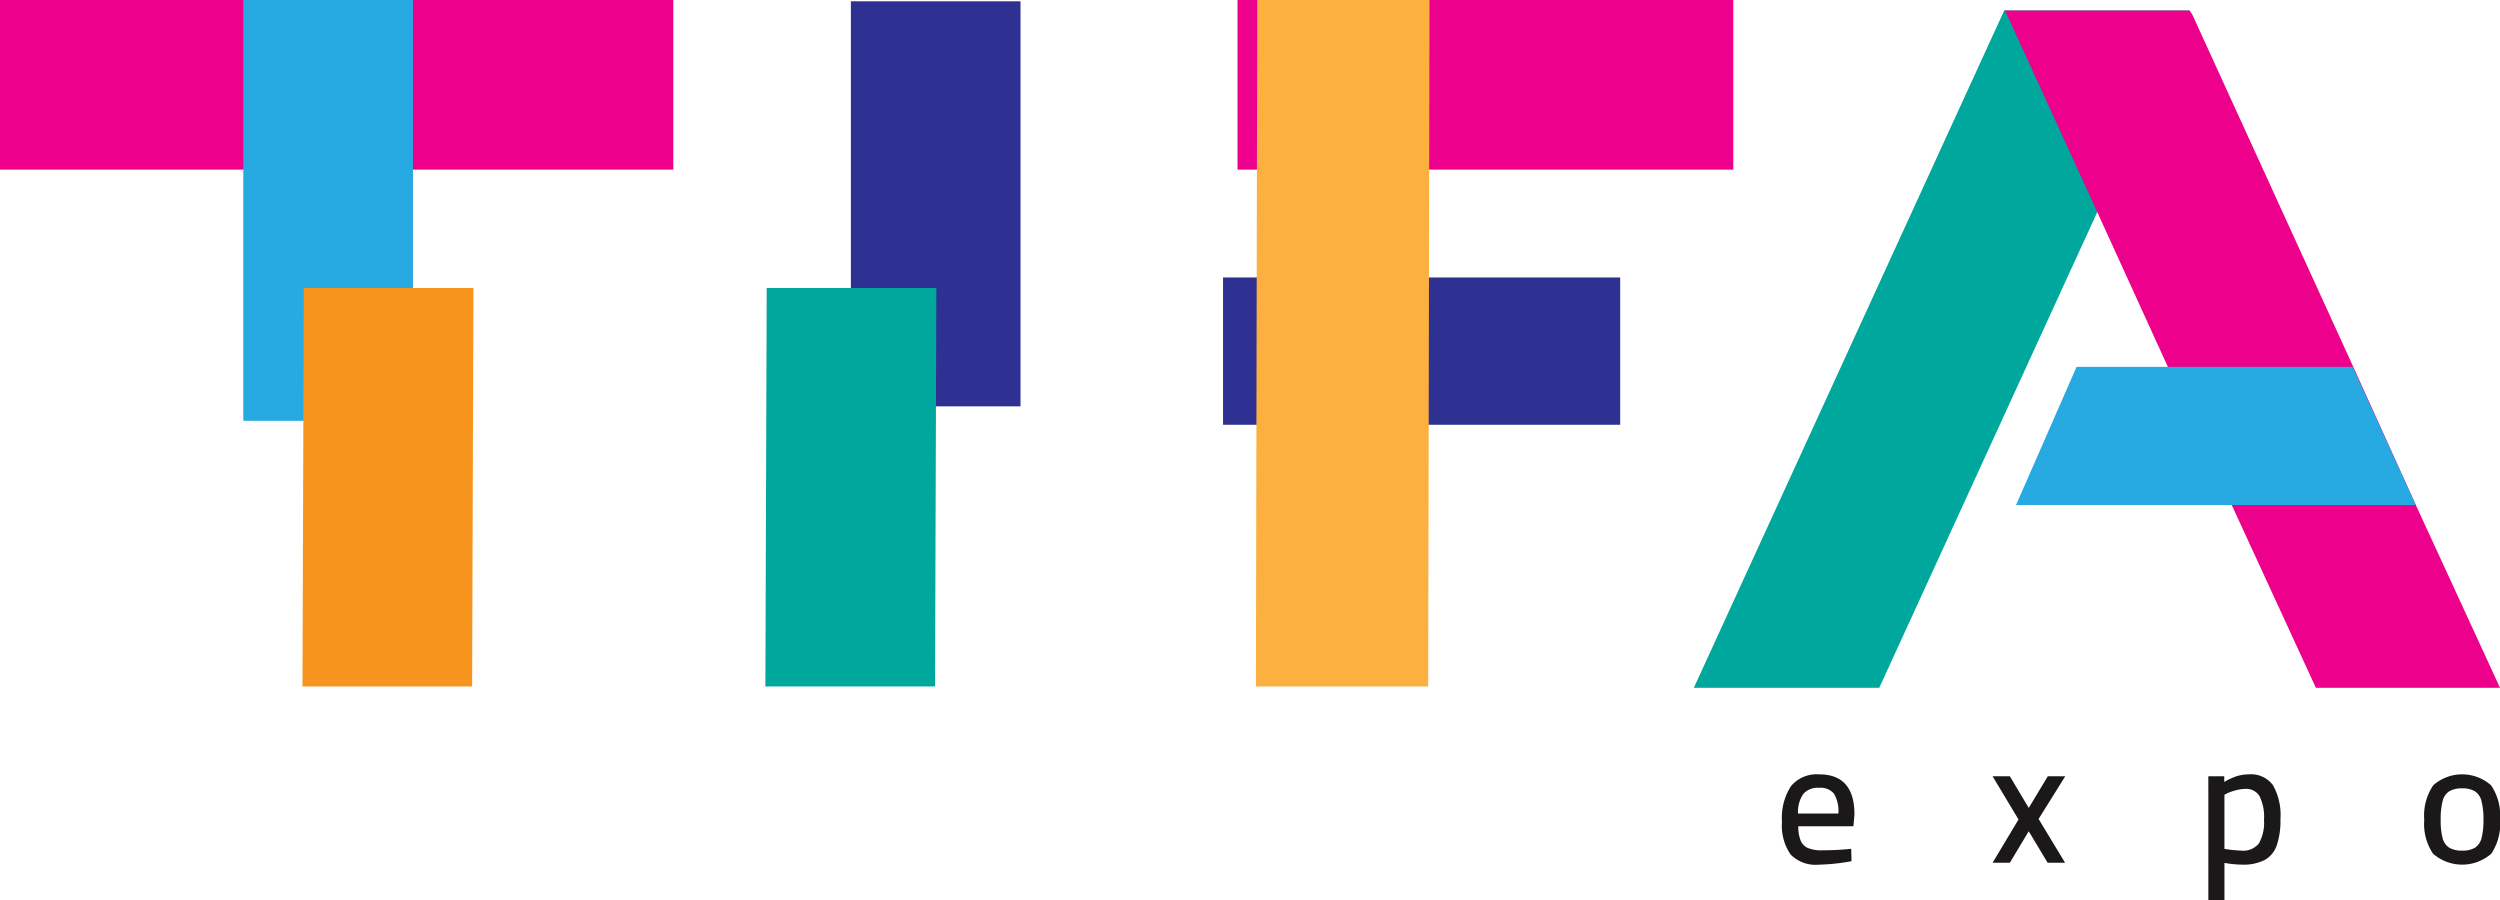 <svg xmlns="http://www.w3.org/2000/svg" width="190.1" height="68.468" viewBox="0 0 190.1 68.468">
  <g id="Group_208" data-name="Group 208" transform="translate(-576 210.76)">
    <g id="Group_3" data-name="Group 3" transform="translate(711.502 -151.877)">
      <path id="Path_62" data-name="Path 62" d="M352.153,336.065a3.88,3.88,0,0,1-.645-2.476,4.421,4.421,0,0,1,.69-2.716,2.539,2.539,0,0,1,2.138-.888q2.682,0,2.682,3.051l-.078.894h-4.192a2.879,2.879,0,0,0,.183,1.1,1.051,1.051,0,0,0,.554.559,2.735,2.735,0,0,0,1.077.17c.271,0,.578-.006.919-.02s.649-.034.92-.058l.369-.04.026.946a15.5,15.5,0,0,1-2.483.264A2.652,2.652,0,0,1,352.153,336.065Zm3.644-3.1a2.582,2.582,0,0,0-.337-1.511,1.31,1.31,0,0,0-1.123-.447,1.469,1.469,0,0,0-1.21.468,2.423,2.423,0,0,0-.4,1.49Z" transform="translate(-351.508 -329.985)" fill="#1a1818"/>
      <path id="Path_63" data-name="Path 63" d="M371.641,333.436l-1.971-3.285h1.314l1.435,2.406,1.447-2.406h1.327l-2.026,3.245,2.013,3.327h-1.327l-1.435-2.393-1.435,2.393H369.67Z" transform="translate(-353.655 -330.005)" fill="#1a1818"/>
      <path id="Path_64" data-name="Path 64" d="M388.274,330.131h1.211v.432a4.743,4.743,0,0,1,.952-.441,3.143,3.143,0,0,1,.94-.138,2.055,2.055,0,0,1,1.809.822,4.615,4.615,0,0,1,.57,2.6,5.756,5.756,0,0,1-.287,2,2.008,2.008,0,0,1-.928,1.1,3.593,3.593,0,0,1-1.7.343,7.91,7.91,0,0,1-1.343-.133v2.853h-1.223Zm3.847,5.1a3.224,3.224,0,0,0,.386-1.8,3.525,3.525,0,0,0-.34-1.788,1.164,1.164,0,0,0-1.065-.553,2.788,2.788,0,0,0-.711.1,3.977,3.977,0,0,0-.669.228l-.225.119v4.115a10.827,10.827,0,0,0,1.289.131A1.517,1.517,0,0,0,392.121,335.232Z" transform="translate(-355.854 -329.985)" fill="#1a1818"/>
      <path id="Path_65" data-name="Path 65" d="M407.567,336.025a4.042,4.042,0,0,1-.674-2.582,4.106,4.106,0,0,1,.686-2.63,3.319,3.319,0,0,1,4.4.008,4.127,4.127,0,0,1,.678,2.622,4.073,4.073,0,0,1-.669,2.576,3.363,3.363,0,0,1-4.417.006Zm3.186-.466a1.222,1.222,0,0,0,.495-.723,5.284,5.284,0,0,0,.146-1.393,5.374,5.374,0,0,0-.154-1.447,1.208,1.208,0,0,0-.5-.728,1.817,1.817,0,0,0-.966-.218,1.855,1.855,0,0,0-.973.218,1.2,1.2,0,0,0-.507.736,5.39,5.39,0,0,0-.15,1.439,5.12,5.12,0,0,0,.146,1.387,1.206,1.206,0,0,0,.5.729,1.838,1.838,0,0,0,.985.223A1.8,1.8,0,0,0,410.753,335.56Z" transform="translate(-358.055 -329.985)" fill="#1a1818"/>
    </g>
    <g id="TIFA-Logo" transform="translate(557.4 -218.861)">
      <rect id="Rectangle_84" data-name="Rectangle 84" width="51.2" height="12.9" transform="translate(18.6 8.1)" fill="#ec008c"/>
      <rect id="Rectangle_85" data-name="Rectangle 85" width="12.9" height="32" transform="translate(37.1 8.1)" fill="#27aae1"/>
      <path id="Path_355" data-name="Path 355" d="M54.5,60.3H41.6L41.7,30H54.6Z" fill="#f7941d"/>
      <rect id="Rectangle_86" data-name="Rectangle 86" width="37.7" height="12.9" transform="translate(112.7 8.1)" fill="#ec008c"/>
      <rect id="Rectangle_87" data-name="Rectangle 87" width="30.2" height="11.2" transform="translate(111.6 29.2)" fill="#2e3192"/>
      <rect id="Rectangle_88" data-name="Rectangle 88" width="12.9" height="30.8" transform="translate(83.3 8.2)" fill="#2e3192"/>
      <path id="Path_356" data-name="Path 356" d="M89.7,60.3H76.8L76.9,30H89.8Z" fill="#00a79d"/>
      <path id="Path_357" data-name="Path 357" d="M127.2,60.3H114.1l.1-52.2h13.1Z" fill="#fbb040"/>
      <path id="Path_358" data-name="Path 358" d="M161.5,60.4,185.1,8.9H171L147.4,60.4Z" fill="#00a79d"/>
      <path id="Path_359" data-name="Path 359" d="M208.7,60.4h-14l-6.4-13.9-4.9-10.6-5.2-11.4-7-15.3-.2-.3h14.1l.2.3,12.2,26.7,4.8,10.6Z" fill="#ec008c"/>
      <path id="Path_360" data-name="Path 360" d="M202.3,46.5H171.9L176.5,36h21Z" fill="#27aae1"/>
    </g>
  </g>
</svg>
